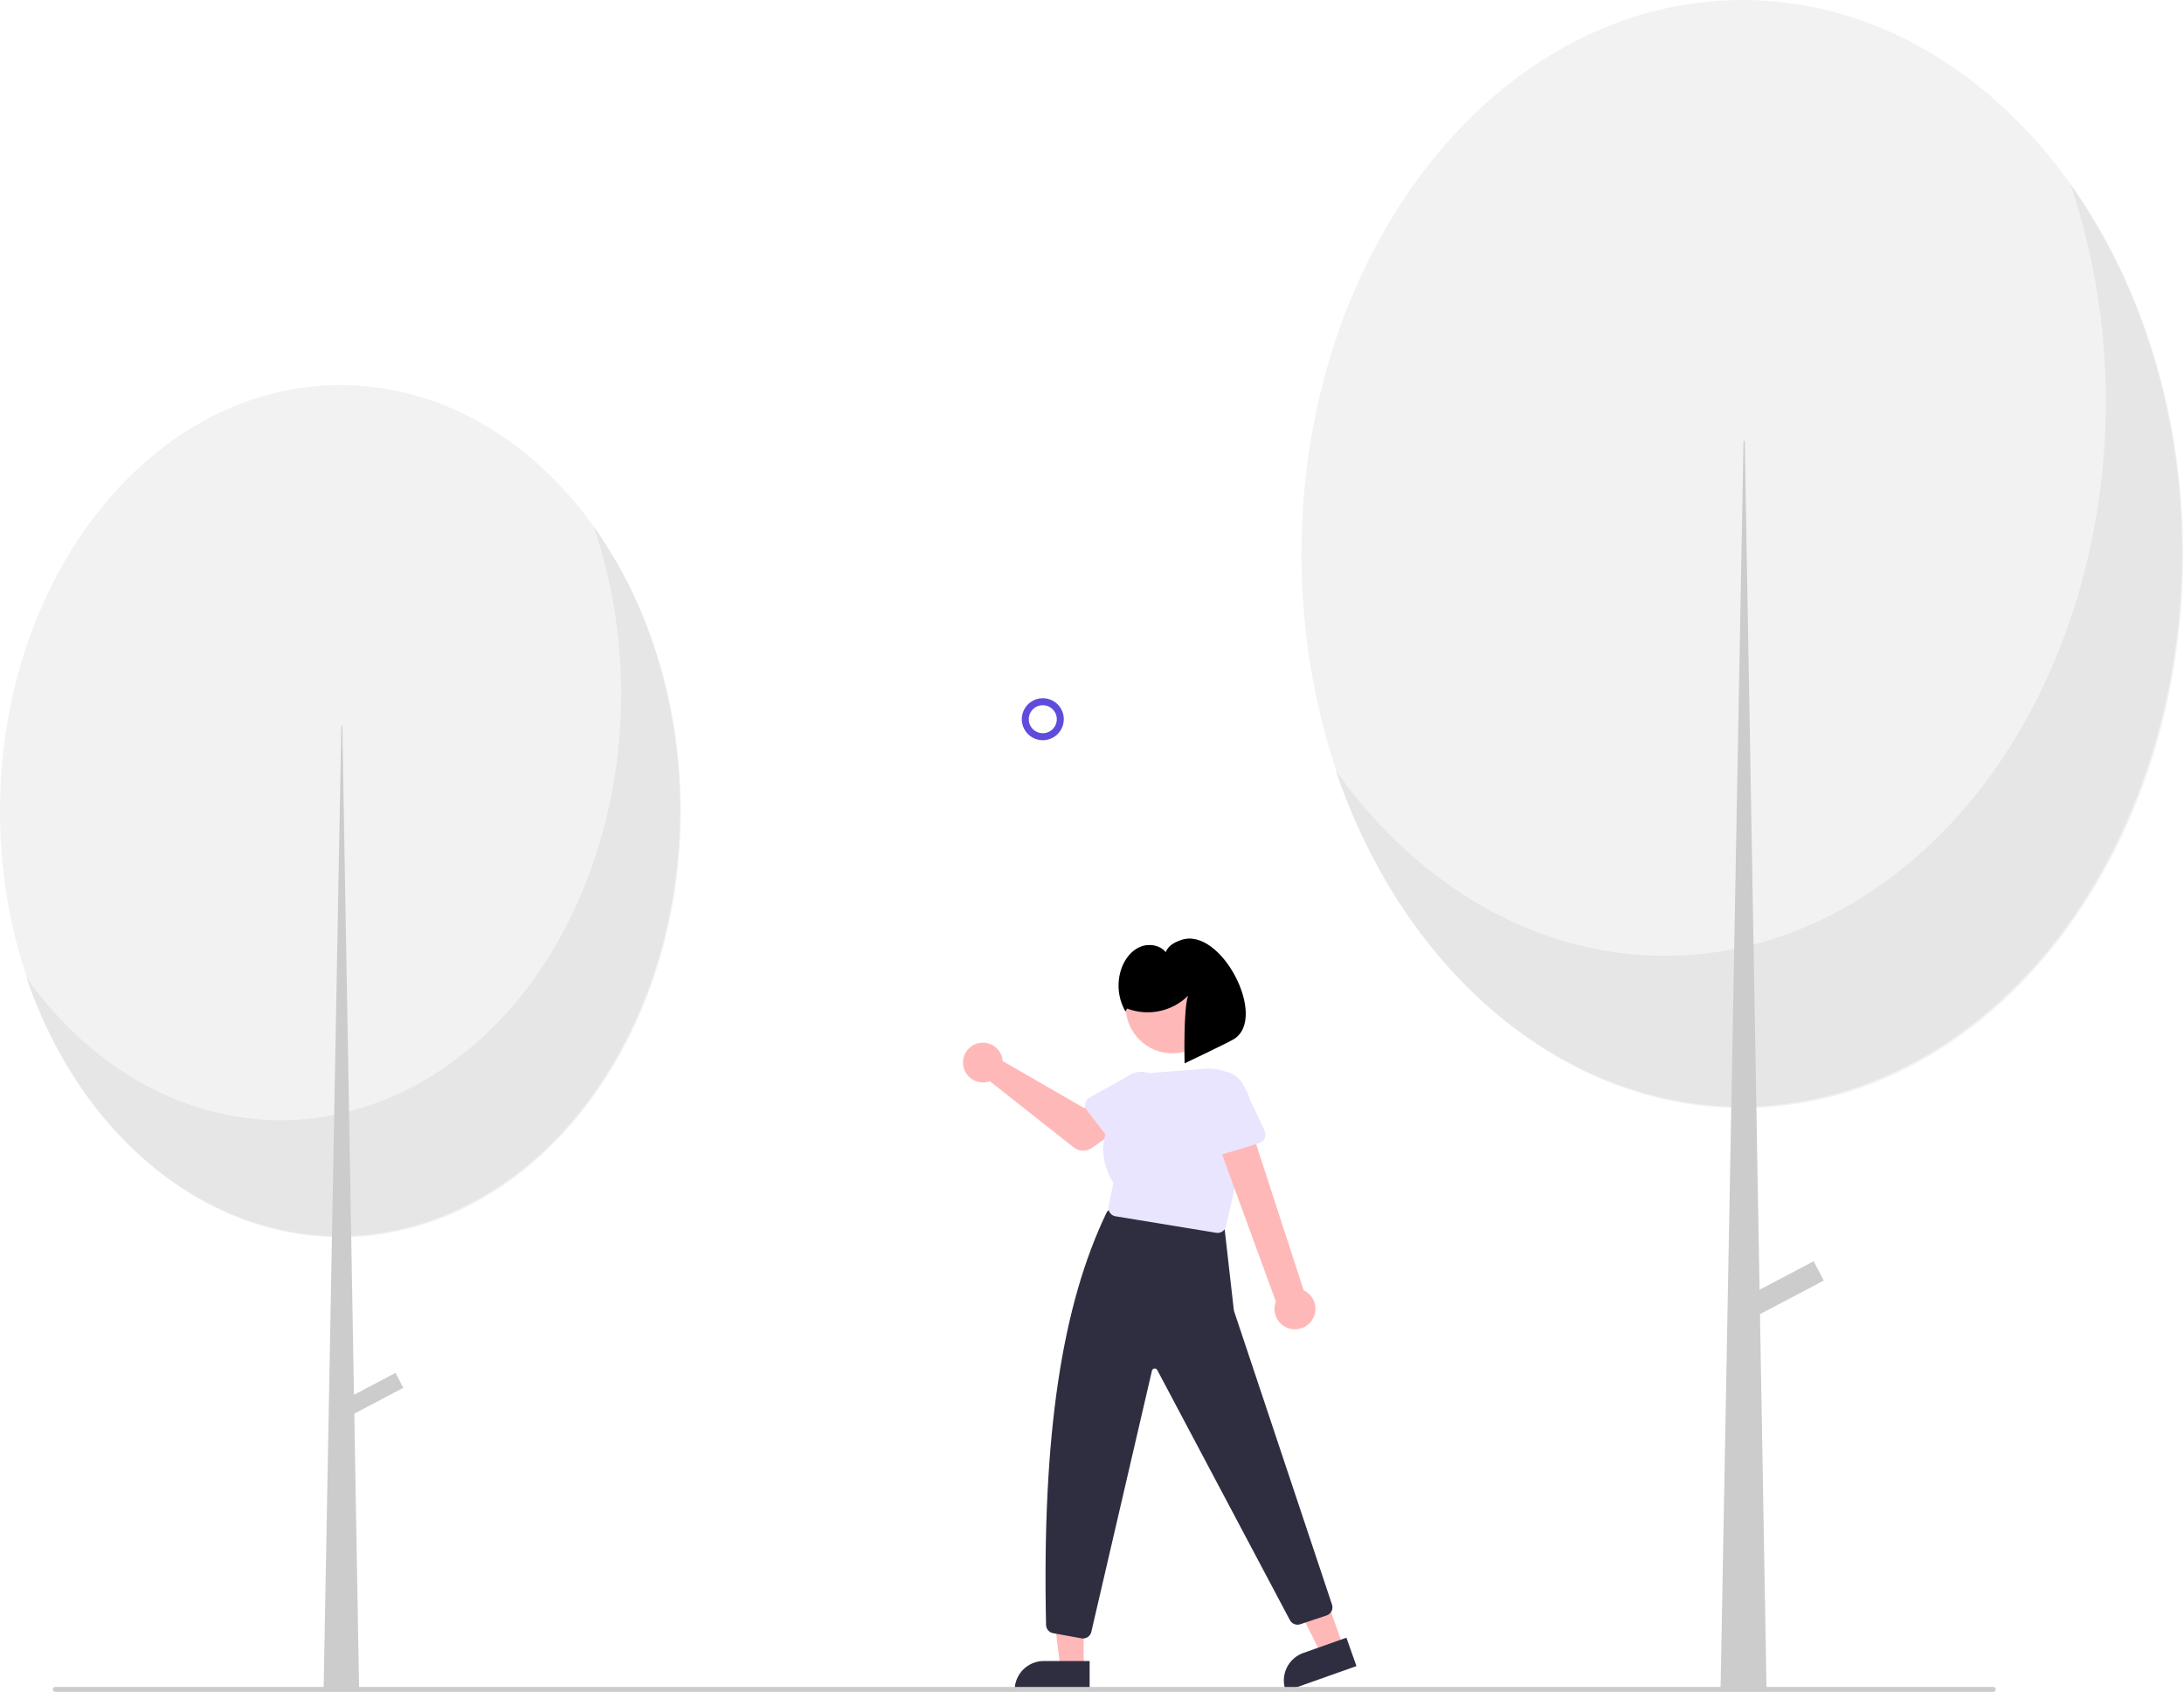 <svg width="879" height="681" viewBox="0 0 879 681" fill="none" xmlns="http://www.w3.org/2000/svg">
<path d="M436.154 671.622H426.799L422.348 635.537L436.155 635.538L436.154 671.622Z" fill="#FFB8B8"/>
<path d="M438.54 680.692L408.375 680.691V680.309C408.375 678.767 408.679 677.241 409.269 675.816C409.859 674.392 410.724 673.097 411.814 672.007C412.904 670.917 414.198 670.052 415.623 669.462C417.047 668.872 418.574 668.568 420.116 668.568L438.54 668.569L438.54 680.692Z" fill="#2F2E41"/>
<path d="M540.662 662.869L531.844 665.992L515.602 633.464L528.617 628.855L540.662 662.869Z" fill="#FFB8B8"/>
<path d="M545.939 670.621L517.504 680.691L517.377 680.331C516.862 678.878 516.639 677.337 516.719 675.797C516.8 674.258 517.183 672.749 517.847 671.357C518.51 669.965 519.442 668.718 520.587 667.686C521.733 666.655 523.071 665.859 524.524 665.344L541.892 659.193L545.939 670.621Z" fill="#2F2E41"/>
<path d="M435.895 659.507C435.685 659.506 435.476 659.487 435.269 659.45L423.829 657.37C423.051 657.226 422.345 656.818 421.831 656.216C421.318 655.613 421.027 654.852 421.008 654.061C419.345 577.055 427.52 525.308 445.307 488.216C445.623 487.56 446.141 487.022 446.786 486.681C447.43 486.341 448.166 486.215 448.886 486.323L490.025 492.262C490.776 492.371 491.47 492.726 491.999 493.271C492.527 493.815 492.86 494.52 492.946 495.274L496.574 527.25C496.593 527.422 496.63 527.592 496.682 527.758L536.125 645.935C536.394 646.795 536.316 647.726 535.907 648.529C535.498 649.332 534.792 649.943 533.938 650.232L523.279 653.785C522.494 654.043 521.644 654.01 520.881 653.694C520.118 653.378 519.494 652.8 519.121 652.063L465.768 551.461C465.663 551.249 465.494 551.076 465.285 550.964C465.076 550.852 464.838 550.808 464.603 550.837C464.368 550.866 464.148 550.968 463.973 551.127C463.798 551.287 463.677 551.496 463.627 551.728L439.238 656.807C439.073 657.572 438.651 658.256 438.043 658.747C437.435 659.238 436.677 659.506 435.895 659.507Z" fill="#2F2E41"/>
<path d="M403.383 425.851C403.476 426.263 403.537 426.681 403.565 427.102L436.345 446.013L444.313 441.426L452.807 452.546L439.491 462.037C438.415 462.804 437.12 463.201 435.799 463.168C434.478 463.136 433.204 462.677 432.167 461.858L398.365 435.192C396.84 435.757 395.178 435.843 393.602 435.441C392.026 435.039 390.61 434.166 389.542 432.939C388.474 431.712 387.805 430.189 387.624 428.572C387.443 426.956 387.758 425.322 388.528 423.889C389.298 422.457 390.485 421.292 391.933 420.55C393.381 419.809 395.02 419.526 396.633 419.739C398.245 419.952 399.755 420.651 400.961 421.742C402.167 422.834 403.011 424.267 403.383 425.851Z" fill="#FFB8B8"/>
<path d="M436.793 444.123C436.891 443.64 437.093 443.183 437.384 442.785C437.675 442.386 438.049 442.055 438.48 441.815L453.523 433.403C455.521 431.861 458.05 431.174 460.554 431.492C463.059 431.811 465.335 433.11 466.883 435.105C468.431 437.099 469.125 439.626 468.813 442.131C468.501 444.637 467.208 446.916 465.218 448.47L453.224 460.924C452.882 461.28 452.467 461.557 452.008 461.738C451.549 461.918 451.056 461.998 450.563 461.971C450.071 461.944 449.589 461.811 449.153 461.581C448.716 461.352 448.334 461.03 448.032 460.64L437.438 446.909C437.136 446.518 436.923 446.067 436.811 445.586C436.7 445.106 436.693 444.606 436.793 444.123Z" fill="#E9E5FF"/>
<path d="M471.824 423.964C482.175 423.964 490.566 415.573 490.566 405.222C490.566 394.872 482.175 386.48 471.824 386.48C461.473 386.48 453.082 394.872 453.082 405.222C453.082 415.573 461.473 423.964 471.824 423.964Z" fill="#FFB8B8"/>
<path d="M490.073 496.261C489.886 496.261 489.701 496.246 489.517 496.216L448.957 489.566C448.499 489.491 448.06 489.324 447.669 489.075C447.277 488.825 446.94 488.499 446.678 488.116C446.416 487.732 446.234 487.3 446.144 486.844C446.054 486.389 446.057 485.92 446.153 485.466L448.126 476.163C447.116 474.656 438.891 461.553 448.909 449.245C448.717 444.873 450.239 440.598 453.151 437.332C456.063 434.065 460.136 432.064 464.501 431.754L485.463 430.162C488.159 429.957 490.865 430.403 493.353 431.462C495.842 432.522 498.039 434.163 499.761 436.248C501.482 438.334 502.678 440.802 503.247 443.446C503.816 446.089 503.741 448.831 503.03 451.44L493.42 493.59C493.246 494.348 492.821 495.025 492.213 495.51C491.605 495.995 490.85 496.26 490.073 496.261Z" fill="#E9E5FF"/>
<path d="M527.95 531.507C528.638 530.526 529.102 529.406 529.311 528.226C529.519 527.046 529.466 525.834 529.155 524.677C528.844 523.519 528.284 522.444 527.512 521.527C526.741 520.609 525.778 519.872 524.691 519.367L501.598 448.365L488.215 454.716L513.483 523.849C512.756 525.732 512.744 527.815 513.45 529.705C514.157 531.595 515.532 533.16 517.315 534.104C519.098 535.048 521.166 535.305 523.126 534.827C525.086 534.348 526.802 533.167 527.95 531.507Z" fill="#FFB8B8"/>
<path d="M506.707 460.185L488.936 465.553C488.43 465.706 487.898 465.748 487.374 465.677C486.851 465.605 486.349 465.421 485.903 465.138C485.458 464.855 485.078 464.479 484.79 464.036C484.503 463.593 484.314 463.093 484.237 462.571L481.539 444.261C480.774 441.67 481.067 438.881 482.354 436.506C483.641 434.131 485.818 432.363 488.406 431.59C490.994 430.816 493.784 431.1 496.163 432.379C498.542 433.658 500.318 435.829 501.1 438.414L508.969 455.1C509.194 455.578 509.314 456.098 509.319 456.626C509.325 457.155 509.217 457.678 509.002 458.16C508.788 458.643 508.472 459.074 508.075 459.423C507.679 459.772 507.213 460.032 506.707 460.185Z" fill="#E9E5FF"/>
<path d="M453.605 405.947C457.765 407.533 462.294 407.889 466.652 406.974C471.01 406.059 475.012 403.911 478.184 400.785C476.218 405.979 476.768 428.007 476.768 428.007C476.768 428.007 494.201 419.731 496.567 418.283C510.536 409.733 491.269 372.542 475.241 378.407C472.527 379.401 470.259 380.57 469.161 383.244C466.768 380.291 462.238 379.651 458.753 381.167C455.268 382.684 452.791 385.97 451.459 389.529C450.407 392.401 449.998 395.469 450.261 398.517C450.524 401.564 451.452 404.517 452.98 407.167L453.605 405.947Z" fill="black"/>
<path d="M701.238 446C799.229 446 878.667 346.159 878.667 223C878.667 99.841 799.229 0 701.238 0C603.246 0 523.809 99.841 523.809 223C523.809 346.159 603.246 446 701.238 446Z" fill="#F2F2F2"/>
<path d="M833.22 74.053C871.742 187.307 829.921 318.367 739.811 366.783C669.704 404.451 588.288 381.62 537.57 310.069C576.088 423.327 680.364 475.895 770.477 427.484C860.59 379.073 902.416 248.015 863.898 134.758C856.647 113.152 846.314 92.706 833.22 74.053Z" fill="#E6E6E6"/>
<path d="M701.726 177.43H702.213L710.987 680.47H692.465L701.726 177.43Z" fill="#CCCCCC"/>
<path d="M729.943 507.668L700.613 523.109L704.701 530.873L734.03 515.432L729.943 507.668Z" fill="#CCCCCC"/>
<path d="M137.014 498C212.684 498 274.027 421.217 274.027 326.5C274.027 231.783 212.684 155 137.014 155C61.343 155 0 231.783 0 326.5C0 421.217 61.343 498 137.014 498Z" fill="#F2F2F2"/>
<path d="M238.934 211.951C268.682 299.05 236.387 399.843 166.803 437.078C112.665 466.047 49.794 448.488 10.629 393.462C40.373 480.563 120.897 520.992 190.483 483.761C260.07 446.53 292.369 345.738 262.624 258.637C257.021 242.014 249.042 226.289 238.934 211.951Z" fill="#E6E6E6"/>
<path d="M137.389 292.014H137.765L144.541 680.469H130.238L137.389 292.014Z" fill="#CCCCCC"/>
<path d="M159.18 552.609L136.531 564.533L139.688 570.528L162.336 558.604L159.18 552.609Z" fill="#CCCCCC"/>
<path d="M802.246 681H22.246C21.981 681 21.727 680.895 21.539 680.707C21.351 680.52 21.246 680.265 21.246 680C21.246 679.735 21.351 679.48 21.539 679.293C21.727 679.105 21.981 679 22.246 679H802.246C802.511 679 802.766 679.105 802.953 679.293C803.141 679.48 803.246 679.735 803.246 680C803.246 680.265 803.141 680.52 802.953 680.707C802.766 680.895 802.511 681 802.246 681Z" fill="#CCCCCC"/>
<path fill-rule="evenodd" clip-rule="evenodd" d="M429.208 173.603C429.207 170.1 428.203 166.67 426.314 163.72C424.425 160.771 421.73 158.424 418.549 156.958C415.367 155.492 411.832 154.968 408.362 155.449C404.893 155.929 401.633 157.394 398.97 159.669C396.307 161.945 394.351 164.936 393.335 168.288C392.319 171.64 392.285 175.214 393.236 178.585C394.187 181.956 396.085 184.984 398.704 187.31C401.323 189.637 404.553 191.164 408.013 191.711V178.903H403.358V173.603H408.013V169.563C408.013 164.97 410.751 162.431 414.937 162.431C416.312 162.45 417.684 162.57 419.041 162.789V167.301H416.728C416.334 167.248 415.934 167.286 415.556 167.409C415.178 167.533 414.833 167.74 414.546 168.015C414.259 168.29 414.038 168.626 413.899 168.998C413.759 169.37 413.705 169.769 413.741 170.165V173.603H418.824L418.012 178.904H413.741V191.713C418.053 191.03 421.98 188.831 424.815 185.511C427.65 182.191 429.208 177.968 429.208 173.603Z" fill="white"/>
<path d="M344.442 228.058L347.78 227.391C346.753 228.586 345.637 229.702 344.442 230.729C344.392 231.395 344.392 232.065 344.442 232.732C338.032 260.238 314.398 248.087 314.398 248.087C323.011 248.287 323.745 244.749 323.745 244.749C318.738 244.014 317.737 240.743 317.737 240.743C318.186 240.98 318.707 241.043 319.199 240.92C319.692 240.797 320.122 240.496 320.407 240.075C318.938 239.742 317.646 238.874 316.782 237.639C315.918 236.405 315.544 234.894 315.734 233.399C316.698 234.095 317.824 234.532 319.005 234.668C318.404 233.933 313.33 227.858 316.401 224.72C316.401 224.72 320.14 231.396 329.954 231.997L330.622 231.864C330.508 231.383 330.463 230.888 330.488 230.395C330.488 228.536 331.227 226.753 332.541 225.438C333.856 224.123 335.639 223.385 337.498 223.385C342.172 223.385 343.173 226.055 343.173 226.055L346.511 224.052C346.444 224.052 346.111 227.391 344.442 228.058Z" fill="white"/>
<path d="M426.739 272.578H412.642C410.027 272.586 407.521 273.628 405.672 275.477C403.823 277.326 402.781 279.832 402.773 282.446V296.543C402.781 299.158 403.823 301.664 405.672 303.513C407.521 305.362 410.027 306.404 412.642 306.412H426.739C429.353 306.404 431.859 305.362 433.708 303.513C435.557 301.664 436.599 299.158 436.607 296.543V282.446C436.599 279.832 435.557 277.326 433.708 275.477C431.859 273.628 429.353 272.586 426.739 272.578Z" fill="white"/>
<path d="M428.856 282.447C428.296 282.445 427.76 282.222 427.366 281.826C426.971 281.43 426.749 280.894 426.75 280.334C426.751 279.775 426.973 279.239 427.369 278.844C427.764 278.449 428.301 278.227 428.86 278.227C429.419 278.227 429.956 278.449 430.351 278.844C430.747 279.239 430.969 279.775 430.97 280.334C430.971 280.894 430.749 281.43 430.354 281.826C429.96 282.222 429.424 282.445 428.865 282.447H428.856Z" fill="white"/>
<path d="M419.693 283.856C420.808 283.856 421.898 284.187 422.826 284.807C423.753 285.426 424.476 286.307 424.903 287.337C425.329 288.368 425.441 289.502 425.224 290.596C425.006 291.69 424.469 292.694 423.68 293.483C422.892 294.272 421.887 294.809 420.793 295.026C419.699 295.244 418.565 295.132 417.535 294.705C416.504 294.279 415.624 293.556 415.004 292.628C414.384 291.701 414.054 290.611 414.054 289.495C414.054 288.755 414.199 288.022 414.483 287.337C414.766 286.653 415.182 286.032 415.705 285.508C416.229 284.984 416.851 284.569 417.535 284.286C418.219 284.002 418.952 283.856 419.693 283.856ZM419.693 281.037C418.02 281.037 416.385 281.533 414.994 282.463C413.603 283.392 412.518 284.713 411.878 286.259C411.238 287.804 411.071 289.505 411.397 291.146C411.723 292.786 412.529 294.293 413.712 295.476C414.895 296.659 416.402 297.465 418.043 297.791C419.683 298.118 421.384 297.95 422.93 297.31C424.475 296.67 425.796 295.586 426.726 294.195C427.655 292.804 428.151 291.168 428.151 289.495C428.151 287.252 427.26 285.101 425.674 283.515C424.087 281.928 421.936 281.037 419.693 281.037Z" fill="#5F4CDD"/>
<path d="M372.509 356.07C368.287 356.071 364.193 357.524 360.916 360.186C357.639 362.848 355.377 366.557 354.512 370.689C353.646 374.822 354.229 379.126 356.162 382.88C358.096 386.633 361.262 389.607 365.129 391.302C365.052 389.888 365.16 388.469 365.449 387.083C365.802 385.589 367.813 377.06 367.813 377.06C367.412 376.144 367.21 375.154 367.222 374.154C367.222 371.429 368.798 369.393 370.769 369.393C371.12 369.388 371.468 369.458 371.79 369.598C372.112 369.739 372.401 369.947 372.635 370.208C372.87 370.47 373.046 370.778 373.152 371.113C373.258 371.448 373.29 371.802 373.248 372.151C373.248 373.834 372.172 376.346 371.622 378.677C371.513 379.109 371.506 379.561 371.603 379.995C371.7 380.43 371.898 380.836 372.181 381.181C372.464 381.525 372.823 381.798 373.231 381.978C373.639 382.157 374.083 382.239 374.528 382.215C378.009 382.215 380.356 377.741 380.356 372.438C380.356 368.408 377.639 365.395 372.706 365.395C371.525 365.349 370.347 365.543 369.244 365.966C368.141 366.389 367.135 367.032 366.288 367.856C365.441 368.68 364.771 369.668 364.318 370.759C363.864 371.85 363.638 373.022 363.652 374.203C363.597 375.514 364.03 376.797 364.866 377.807C365.013 377.928 365.118 378.093 365.165 378.277C365.212 378.462 365.2 378.656 365.129 378.833C365.039 379.17 364.842 379.982 364.751 380.311C364.736 380.41 364.697 380.504 364.637 380.585C364.578 380.666 364.5 380.732 364.41 380.777C364.32 380.822 364.221 380.845 364.12 380.844C364.02 380.842 363.921 380.817 363.832 380.77C361.263 379.72 360.064 376.912 360.064 373.744C360.064 368.523 364.472 362.26 373.206 362.26C380.225 362.26 384.846 367.341 384.846 372.791C384.846 380.007 380.832 385.392 374.922 385.392C374.042 385.415 373.17 385.218 372.386 384.818C371.602 384.417 370.93 383.828 370.432 383.102C370.432 383.102 369.365 387.337 369.135 388.158C368.71 389.553 368.088 390.88 367.288 392.098C369.817 392.845 372.477 393.04 375.088 392.668C377.698 392.297 380.199 391.368 382.419 389.946C384.64 388.523 386.528 386.639 387.956 384.423C389.385 382.206 390.32 379.708 390.698 377.098C391.076 374.489 390.889 371.828 390.148 369.297C389.408 366.766 388.132 364.424 386.406 362.43C384.681 360.435 382.547 358.835 380.149 357.738C377.752 356.641 375.146 356.072 372.509 356.07Z" fill="white"/>
<path d="M410.875 206.494C404.348 206.494 397.968 204.559 392.541 200.933C387.114 197.307 382.885 192.153 380.387 186.123C377.889 180.093 377.236 173.458 378.509 167.056C379.782 160.655 382.925 154.775 387.54 150.16C392.156 145.545 398.036 142.402 404.437 141.128C410.838 139.855 417.474 140.508 423.504 143.006C429.534 145.504 434.687 149.733 438.313 155.16C441.94 160.587 443.875 166.967 443.875 173.494C443.865 182.243 440.385 190.631 434.199 196.818C428.012 203.004 419.624 206.484 410.875 206.494ZM410.875 142.494C404.744 142.494 398.75 144.312 393.652 147.719C388.554 151.125 384.581 155.966 382.235 161.631C379.888 167.295 379.275 173.528 380.471 179.542C381.667 185.555 384.619 191.079 388.955 195.414C393.29 199.75 398.814 202.702 404.827 203.898C410.841 205.095 417.074 204.481 422.738 202.134C428.403 199.788 433.244 195.815 436.651 190.717C440.057 185.619 441.875 179.625 441.875 173.494C441.866 165.275 438.597 157.396 432.785 151.584C426.974 145.773 419.094 142.504 410.875 142.494Z" fill="white"/>
<path d="M331.086 270.072C324.559 270.072 318.179 268.137 312.752 264.511C307.325 260.885 303.096 255.731 300.598 249.701C298.1 243.671 297.447 237.036 298.72 230.634C299.993 224.233 303.136 218.353 307.751 213.738C312.367 209.123 318.247 205.98 324.648 204.706C331.049 203.433 337.685 204.087 343.714 206.584C349.744 209.082 354.898 213.312 358.524 218.738C362.151 224.165 364.086 230.545 364.086 237.072C364.076 245.821 360.596 254.209 354.41 260.396C348.223 266.582 339.835 270.062 331.086 270.072ZM331.086 206.072C324.955 206.072 318.961 207.89 313.863 211.297C308.765 214.703 304.792 219.545 302.446 225.209C300.099 230.874 299.485 237.107 300.682 243.12C301.878 249.133 304.83 254.657 309.166 258.993C313.501 263.328 319.025 266.28 325.038 267.477C331.052 268.673 337.285 268.059 342.949 265.713C348.614 263.366 353.455 259.393 356.862 254.295C360.268 249.197 362.086 243.203 362.086 237.072C362.077 228.853 358.808 220.974 352.996 215.162C347.184 209.351 339.305 206.082 331.086 206.072Z" fill="white"/>
<path d="M419.691 322.494C413.165 322.494 406.784 320.559 401.358 316.933C395.931 313.307 391.701 308.153 389.203 302.123C386.706 296.093 386.052 289.458 387.326 283.056C388.599 276.655 391.742 270.775 396.357 266.16C400.972 261.544 406.852 258.402 413.253 257.128C419.655 255.855 426.29 256.508 432.32 259.006C438.35 261.504 443.504 265.733 447.13 271.16C450.756 276.587 452.691 282.967 452.691 289.494C452.682 298.243 449.202 306.631 443.015 312.818C436.828 319.004 428.441 322.484 419.691 322.494ZM419.691 258.494C413.56 258.494 407.567 260.312 402.469 263.719C397.371 267.125 393.397 271.966 391.051 277.631C388.705 283.295 388.091 289.529 389.287 295.542C390.483 301.555 393.436 307.079 397.771 311.414C402.107 315.75 407.63 318.702 413.644 319.898C419.657 321.095 425.89 320.481 431.555 318.134C437.219 315.788 442.061 311.815 445.467 306.717C448.873 301.619 450.691 295.625 450.691 289.494C450.682 281.275 447.413 273.396 441.601 267.584C435.79 261.773 427.91 258.503 419.691 258.494Z" fill="white"/>
<g filter="url(#filter0_d_372_104)">
<path d="M372.508 407.463C365.981 407.463 359.601 405.527 354.174 401.901C348.747 398.275 344.518 393.121 342.02 387.091C339.522 381.061 338.869 374.426 340.142 368.025C341.415 361.624 344.558 355.744 349.173 351.128C353.788 346.513 359.668 343.37 366.07 342.097C372.471 340.824 379.106 341.477 385.136 343.975C391.166 346.473 396.32 350.702 399.946 356.129C403.572 361.556 405.508 367.936 405.508 374.463C405.498 383.212 402.018 391.6 395.831 397.787C389.645 403.973 381.257 407.453 372.508 407.463ZM372.508 343.463C366.377 343.463 360.383 345.281 355.285 348.687C350.187 352.094 346.214 356.935 343.868 362.6C341.521 368.264 340.907 374.497 342.103 380.511C343.3 386.524 346.252 392.048 350.587 396.383C354.923 400.719 360.447 403.671 366.46 404.867C372.473 406.063 378.707 405.449 384.371 403.103C390.036 400.757 394.877 396.784 398.283 391.686C401.69 386.588 403.508 380.594 403.508 374.463C403.499 366.244 400.229 358.364 394.418 352.553C388.606 346.741 380.727 343.472 372.508 343.463Z" fill="white"/>
</g>
<defs>
<filter id="filter0_d_372_104" x="335.508" y="341.463" width="74" height="74" filterUnits="userSpaceOnUse" color-interpolation-filters="sRGB">
<feFlood flood-opacity="0" result="BackgroundImageFix"/>
<feColorMatrix in="SourceAlpha" type="matrix" values="0 0 0 0 0 0 0 0 0 0 0 0 0 0 0 0 0 0 127 0" result="hardAlpha"/>
<feOffset dy="4"/>
<feGaussianBlur stdDeviation="2"/>
<feComposite in2="hardAlpha" operator="out"/>
<feColorMatrix type="matrix" values="0 0 0 0 0 0 0 0 0 0 0 0 0 0 0 0 0 0 0.25 0"/>
<feBlend mode="normal" in2="BackgroundImageFix" result="effect1_dropShadow_372_104"/>
<feBlend mode="normal" in="SourceGraphic" in2="effect1_dropShadow_372_104" result="shape"/>
</filter>
</defs>
</svg>
